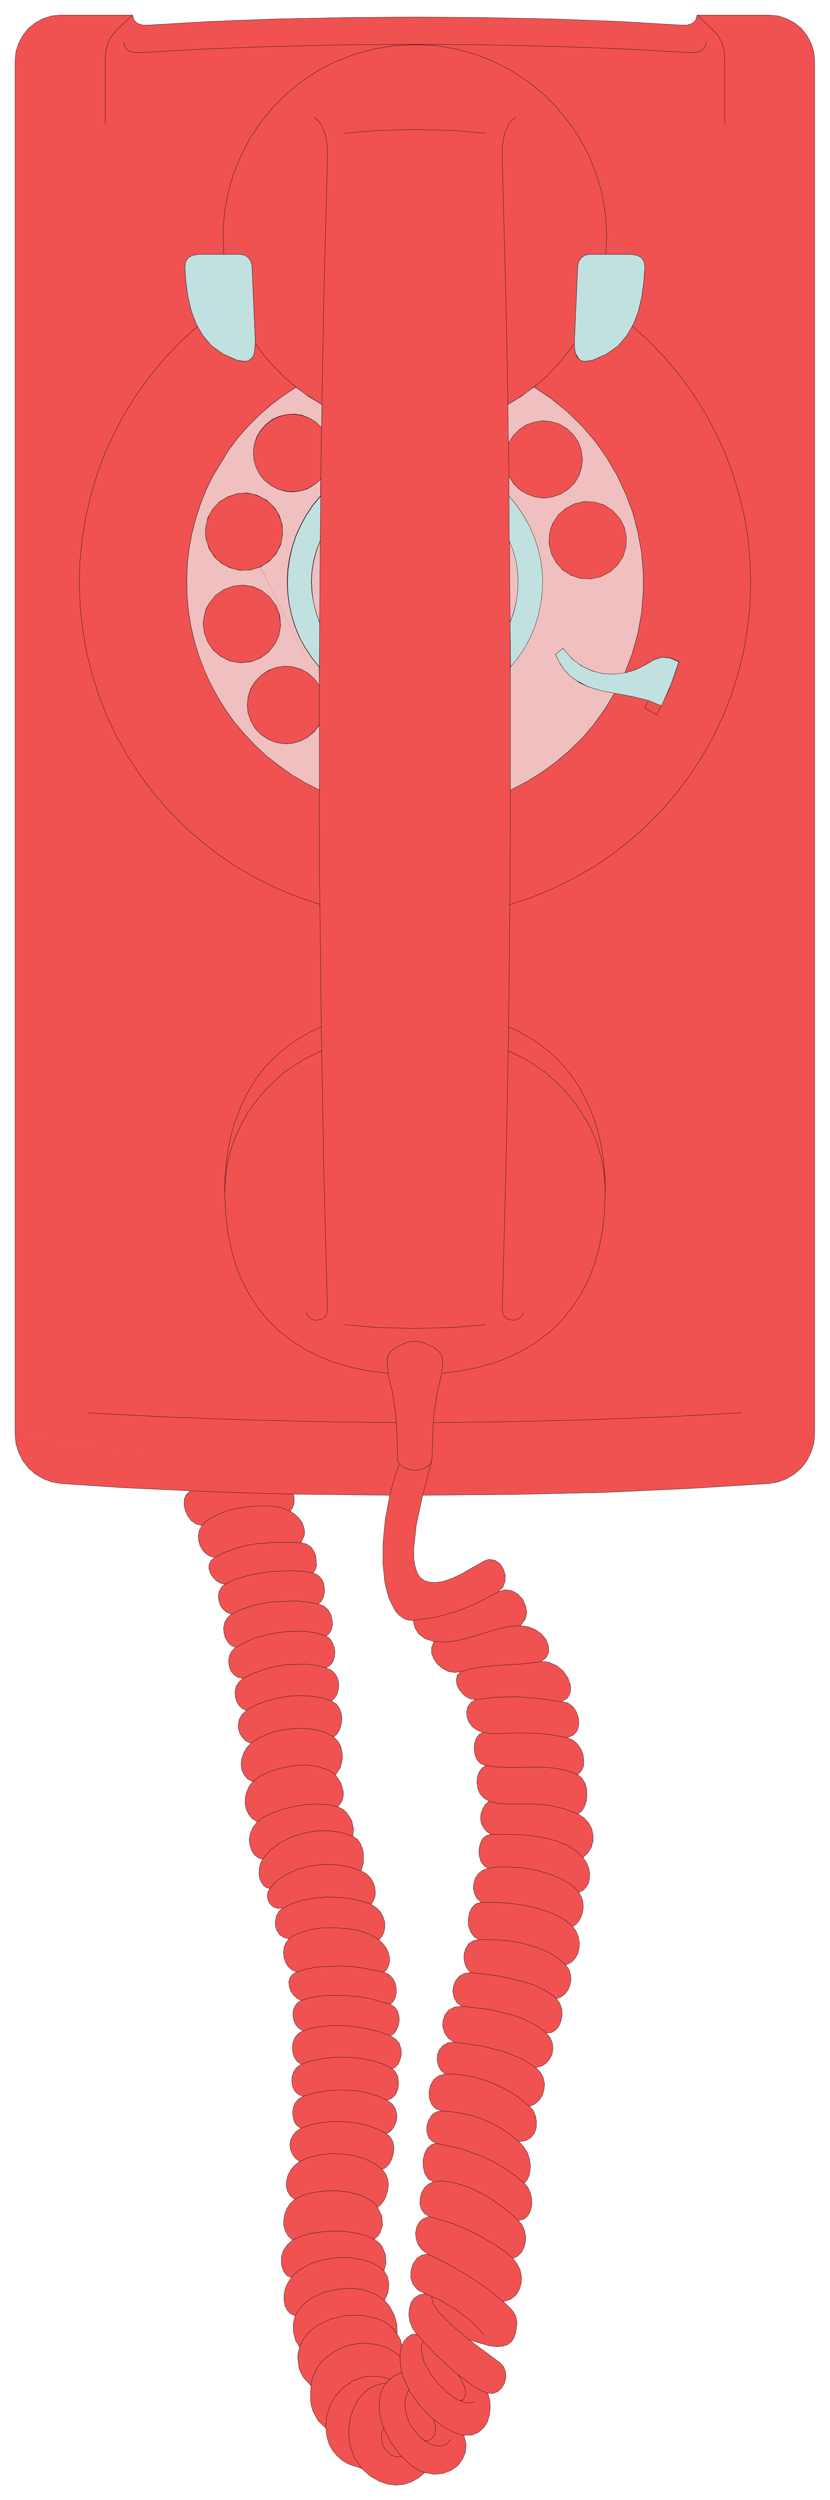 <svg xmlns="http://www.w3.org/2000/svg" width="198.667" height="598.133" fill-rule="evenodd" stroke-linecap="round" preserveAspectRatio="none" viewBox="0 0 2981 8973"><style>.pen0{stroke:#000;stroke-width:1;stroke-linejoin:round}.pen1{stroke:none}.brush2{fill:none}</style><path d="M54 5147V219l3-33 10-31 15-28 20-25 25-20 28-15 31-10 33-3h257l6 19 12 11 18 6h21l221-13 236-9 248-5 252-2 252 2 248 5 236 9 221 13h21l18-6 12-11 6-19h257l33 3 31 10 28 15 25 20 20 25 15 28 10 31 3 33v4928l-3 34-10 32-15 30-20 26-24 21-28 17-31 12-34 6-289 18-308 14-320 7-326 3-23 108-9 85v34l5 28 7 23 11 17 15 11 19 6 22 1 27-4 30-10 34-16 81-46 11-5 11-2 20 4 17 12 12 19 7 22-1 22-8 21-17 17 24-8 24 3 22 12 18 19 11 24 4 25-6 24-17 22 29 4 26 11 22 16 16 20 8 22 1 22-9 19-19 16 15-1 15 3 27 12 23 19 17 25 9 26v24l-10 21-22 14 22 4 18 13 13 19 8 23 1 23-6 22-14 16-22 9 20 8 16 14 13 18 8 20 3 21-1 21-8 17-13 14 15 12 11 18 6 20 1 23-2 22-7 20-10 16-13 10 22 14 16 18 11 20 5 23v22l-6 22-12 20-18 17 13 19 8 20 3 19-1 19-4 17-9 14-11 11-14 6 9 16 5 17 2 18-2 18-5 17-8 16-10 12-13 9 12 16 8 20 4 21-1 21-5 20-10 17-14 14-19 9 11 15 6 18 2 19-3 18-7 18-11 15-14 11-17 7 12 17 7 21 1 21-4 21-8 19-12 14-15 9-18 1 14 17 8 19 2 20-3 20-9 18-13 15-16 10-21 5 17 17 10 19 5 22-2 21-6 21-11 17-16 14-19 8 13 15 8 19 4 21-1 22-6 19-13 16-18 11-25 4 18 20 13 21 7 22 3 22-1 20-4 18-7 15-10 11 13 15 9 20 5 22v22l-5 21-9 17-14 12-20 5 14 17 8 19 4 21-1 21-5 19-9 17-14 14-17 8 15 19 11 22 5 24-1 25-7 22-12 20-19 15-26 8 28 27 9 12 7 12 3 13 2 14-5 34-6 18-9 14-13 10-17 6-22 2-27-3-72-21 109 81 14 15 7 19 1 20-5 20-10 17-14 13-17 7-19-1 7 24 2 27-3 26-7 25-13 21-19 17-24 10-29 1 8 30-2 30-11 26-17 23-24 17-29 11-32 3-34-6-22 19-25 14-27 9-29 3-31-4-31-11-31-18-30-27-48-16-22-13-18-16-16-19-13-23-8-27-4-31-28-27-18-34-6-20-3-21v-24l2-26-26-28-10-17-7-18-5-38 2-19 5-19-14-22-8-30-1-32 7-28-16-7-12-12-8-16-4-19v-20l4-22 9-21 13-20-15-7-11-13-7-17-3-19 1-21 7-21 14-20 19-17-16-14-10-18-6-20v-21l4-21 8-20 12-18 16-14-16-12-10-16-5-18 1-20 5-20 10-19 14-17 18-14-15-11-11-15-7-17-2-17 3-18 8-16 12-14 17-11-13-8-10-13-5-17-2-18 2-18 7-17 12-14 17-10-17-6-13-12-8-16-3-19 1-18 6-18 11-15 16-11-14-9-10-14-6-17-2-19 2-19 7-17 12-15 17-10-15-9-11-13-7-16-3-17 1-17 6-16 9-12 14-9-15-7-13-12-10-15-5-15-2-17 4-15 9-12 15-9-16-7-14-12-9-15-6-18-2-18 2-18 7-17 11-14-19-5-15-10-10-15-5-17v-18l4-18 9-16 13-11-15 1-13-3-11-7-9-10-5-12-2-13 2-14 7-13-13-3-10-8-8-12-6-14-2-17 1-17 4-18 8-16-15-4-14-11-10-15-6-19-3-21 4-22 9-22 16-20-18-11-13-16-9-19-4-20 1-22 5-20 9-20 13-16-18-9-13-15-8-17-3-20 2-21 7-21 11-19 15-16-18-8-13-13-9-15-5-17v-18l4-17 10-16 15-14-14-6-12-11-9-15-5-17-1-19 4-18 10-16 15-13-18-3-15-10-11-14-6-17-2-19 3-18 8-17 14-13-16-7-12-12-9-16-5-18-1-19 4-18 9-16 15-13-17-7-13-11-10-14-5-17-2-17 3-16 8-15 12-11-17-4-14-9-12-13-9-14-5-16 1-15 7-14 13-11-17-4-15-10-12-13-9-16-5-18-1-19 4-18 9-16-21-6-17-12-13-17-9-20-4-21 1-20 8-17 14-12-238-11-227-15-34-6-31-12-28-17-24-21-20-26-15-30-10-32-3-34 1346 220-16 84-8 82-1 77 7 69 7 30 8 28 22 44 14 16 15 11 17 7 19 1 6 26 14 23 23 17 32 10-9 21v21l8 20 13 19 18 15 20 11 23 4 22-3-12 14-3 16 2 17 8 17 12 15 14 12 16 7 17 2-17 11-11 15-4 17 1 19 7 19 12 16 17 13 21 8-14 8-10 14-6 19-1 20 3 20 7 17 13 14 18 7-14 10-10 15-6 18-1 20 3 20 8 18 14 16 19 11-15 13-9 16-6 17-1 18 3 17 8 15 11 13 15 10-18 5-13 12-8 18-4 21 1 21 6 20 11 15 15 10-20 7-15 12-11 16-5 18-2 19 4 19 9 17 15 14-19 5-14 14-9 18-4 23v22l7 22 12 18 18 12-20 4-16 11-10 16-6 18-1 19 4 20 8 17 12 13-22 3-18 10-13 15-8 19-3 21 4 20 10 19 18 14-26 3-21 11-13 17-7 20-1 23 7 22 13 19 20 14-22 2-17 10-13 15-7 18-1 20 4 19 9 17 16 13-23 6-18 14-12 20-5 24 1 23 8 22 15 16 22 8-11 1-10 3-9 5-7 7-11 18-6 20v21l6 20 13 14 19 8h-11l-9 3-16 13-10 20-6 24 1 25 6 23 12 19 19 10-18 8-15 14-10 17-5 20-1 20 5 19 11 16 18 11-21 7-15 13-10 19-4 21 3 22 8 21 14 18 21 14-23 3-18 12-14 20-7 24-1 25 8 24 17 20 27 14-22 4-17 11-12 17-6 21-2 23 4 24 9 23 15 21-18 2-15 10-12 14-8 16-4-20-13-23v-31l-9-33-16-32-20-24 12-25 4-30-5-29-13-22 7-25-1-31-13-32-12-13-16-12 12-10 9-12 9-29-3-33-15-31 11-8 11-14 8-16 6-20 3-20-2-21-7-19-13-17 13-7 12-13 9-17 6-20 2-20-3-20-9-18-15-14 13-7 11-12 8-15 5-18v-19l-5-18-11-17-19-14 16-6 13-12 8-15 4-18v-18l-3-18-8-15-11-11 12-6 10-12 7-17 4-18-2-19-6-19-13-15-19-12 12-7 9-12 7-16 4-18-1-18-5-17-10-15-16-10 10-10 8-14 3-17v-18l-4-18-9-17-13-13-18-8 10-10 6-13 4-14v-16l-4-16-7-17-12-16-15-15 11-12 7-15 3-17v-19l-6-18-9-18-15-15-19-13 8-12 6-15 1-17-2-18-6-17-10-17-15-14-18-10 8-28v-36l-4-18-7-17-11-15-16-10 3-26-7-31-18-28-14-12-18-9 10-12 7-13 3-15v-15l-9-31-19-28 17-26 5-18 3-20-2-21-5-20-10-17-15-15 12-9 9-15 6-18 3-21-2-20-7-19-11-16-18-11 11-9 9-14 5-17 2-18-3-19-8-17-14-15-21-10 15-9 10-13 5-16 2-19-3-18-7-17-9-13-13-9 11-8 8-14 4-17-1-18-4-19-10-17-15-14-21-8 11-9 7-14 4-17v-18l-3-18-8-15-13-13-17-7 9-12 4-15-3-35-7-17-11-15-16-10-19-5 12-26 1-15-3-15-6-16-11-15-14-14-18-12 9-13 5-14 1-17-3-17 346 4L54 5147z" class="pen1" style="fill:#f05252"/><path d="M54 5147V219l3-33 10-31 15-28 20-25 25-20 28-15 31-10 33-3h257l6 19 12 11 18 6h21l221-13 236-9 248-5 252-2 252 2 248 5 236 9 221 13h21l18-6 12-11 6-19h257l33 3 31 10 28 15 25 20 20 25 15 28 10 31 3 33v4928l-3 34-10 32-15 30-20 26-24 21-28 17-31 12-34 6-289 18-308 14-320 7-326 3-23 108-9 85v34l5 28 7 23 11 17 15 11 19 6 22 1 27-4 30-10 34-16 81-46 11-5 11-2 20 4 17 12 12 19 7 22-1 22-8 21-17 17 24-8 24 3 22 12 18 19 11 24 4 25-6 24-17 22 29 4 26 11 22 16 16 20 8 22 1 22-9 19-19 16 15-1 15 3 27 12 23 19 17 25 9 26v24l-10 21-22 14 22 4 18 13 13 19 8 23 1 23-6 22-14 16-22 9 20 8 16 14 13 18 8 20 3 21-1 21-8 17-13 14 15 12 11 18 6 20 1 23-2 22-7 20-10 16-13 10 22 14 16 18 11 20 5 23v22l-6 22-12 20-18 17 13 19 8 20 3 19-1 19-4 17-9 14-11 11-14 6 9 16 5 17 2 18-2 18-5 17-8 16-10 12-13 9 12 16 8 20 4 21-1 21-5 20-10 17-14 14-19 9 11 15 6 18 2 19-3 18-7 18-11 15-14 11-17 7 12 17 7 21 1 21-4 21-8 19-12 14-15 9-18 1 14 17 8 19 2 20-3 20-9 18-13 15-16 10-21 5 17 17 10 19 5 22-2 21-6 21-11 17-16 14-19 8 13 15 8 19 4 21-1 22-6 19-13 16-18 11-25 4 18 20 13 21 7 22 3 22-1 20-4 18-7 15-10 11 13 15 9 20 5 22v22l-5 21-9 17-14 12-20 5 14 17 8 19 4 21-1 21-5 19-9 17-14 14-17 8 15 19 11 22 5 24-1 25-7 22-12 20-19 15-26 8 28 27 9 12 7 12 3 13 2 14-5 34-6 18-9 14-13 10-17 6-22 2-27-3-72-21 109 81 14 15 7 19 1 20-5 20-10 17-14 13-17 7-19-1 7 24 2 27-3 26-7 25-13 21-19 17-24 10-29 1 8 30-2 30-11 26-17 23-24 17-29 11-32 3-34-6-22 19-25 14-27 9-29 3-31-4-31-11-31-18-30-27-48-16-22-13-18-16-16-19-13-23-8-27-4-31-28-27-18-34-6-20-3-21v-24l2-26-26-28-10-17-7-18-5-38 2-19 5-19-14-22-8-30-1-32 7-28-16-7-12-12-8-16-4-19v-20l4-22 9-21 13-20-15-7-11-13-7-17-3-19 1-21 7-21 14-20 19-17-16-14-10-18-6-20v-21l4-21 8-20 12-18 16-14-16-12-10-16-5-18 1-20 5-20 10-19 14-17 18-14-15-11-11-15-7-17-2-17 3-18 8-16 12-14 17-11-13-8-10-13-5-17-2-18 2-18 7-17 12-14 17-10-17-6-13-12-8-16-3-19 1-18 6-18 11-15 16-11-14-9-10-14-6-17-2-19 2-19 7-17 12-15 17-10-15-9-11-13-7-16-3-17 1-17 6-16 9-12 14-9-15-7-13-12-10-15-5-15-2-17 4-15 9-12 15-9-16-7-14-12-9-15-6-18-2-18 2-18 7-17 11-14-19-5-15-10-10-15-5-17v-18l4-18 9-16 13-11-15 1-13-3-11-7-9-10-5-12-2-13 2-14 7-13-13-3-10-8-8-12-6-14-2-17 1-17 4-18 8-16-15-4-14-11-10-15-6-19-3-21 4-22 9-22 16-20-18-11-13-16-9-19-4-20 1-22 5-20 9-20 13-16-18-9-13-15-8-17-3-20 2-21 7-21 11-19 15-16-18-8-13-13-9-15-5-17v-18l4-17 10-16 15-14-14-6-12-11-9-15-5-17-1-19 4-18 10-16 15-13-18-3-15-10-11-14-6-17-2-19 3-18 8-17 14-13-16-7-12-12-9-16-5-18-1-19 4-18 9-16 15-13-17-7-13-11-10-14-5-17-2-17 3-16 8-15 12-11-17-4-14-9-12-13-9-14-5-16 1-15 7-14 13-11-17-4-15-10-12-13-9-16-5-18-1-19 4-18 9-16-21-6-17-12-13-17-9-20-4-21 1-20 8-17 14-12-238-11-227-15-34-6-31-12-28-17-24-21-20-26-15-30-10-32-3-34z" class="pen0 brush2"/><path d="m1400 5367-16 84-8 82-1 77 7 69 7 30 8 28 22 44 14 16 15 11 17 7 19 1 6 26 14 23 23 17 32 10-9 21v21l8 20 13 19 18 15 20 11 23 4 22-3-12 14-3 16 2 17 8 17 12 15 14 12 16 7 17 2-17 11-11 15-4 17 1 19 7 19 12 16 17 13 21 8-14 8-10 14-6 19-1 20 3 20 7 17 13 14 18 7-14 10-10 15-6 18-1 20 3 20 8 18 14 16 19 11-15 13-9 16-6 17-1 18 3 17 8 15 11 13 15 10-18 5-13 12-8 18-4 21 1 21 6 20 11 15 15 10-20 7-15 12-11 16-5 18-2 19 4 19 9 17 15 14-19 5-14 14-9 18-4 23v22l7 22 12 18 18 12-20 4-16 11-10 16-6 18-1 19 4 20 8 17 12 13-22 3-18 10-13 15-8 19-3 21 4 20 10 19 18 14-26 3-21 11-13 17-7 20-1 23 7 22 13 19 20 14-22 2-17 10-13 15-7 18-1 20 4 19 9 17 16 13-23 6-18 14-12 20-5 24 1 23 8 22 15 16 22 8-11 1-10 3-9 5-7 7-11 18-6 20v21l6 20 13 14 19 8h-11l-9 3-16 13-10 20-6 24 1 25 6 23 12 19 19 10-18 8-15 14-10 17-5 20-1 20 5 19 11 16 18 11-21 7-15 13-10 19-4 21 3 22 8 21 14 18 21 14-23 3-18 12-14 20-7 24-1 25 8 24 17 20 27 14-22 4-17 11-12 17-6 21-2 23 4 24 9 23 15 21-18 2-15 10-12 14-8 16-4-20-13-23v-31l-9-33-16-32-20-24 12-25 4-30-5-29-13-22 7-25-1-31-13-32-12-13-16-12 12-10 9-12 9-29-3-33-15-31 11-8 11-14 8-16 6-20 3-20-2-21-7-19-13-17 13-7 12-13 9-17 6-20 2-20-3-20-9-18-15-14 13-7 11-12 8-15 5-18v-19l-5-18-11-17-19-14 16-6 13-12 8-15 4-18v-18l-3-18-8-15-11-11 12-6 10-12 7-17 4-18-2-19-6-19-13-15-19-12 12-7 9-12 7-16 4-18-1-18-5-17-10-15-16-10 10-10 8-14 3-17v-18l-4-18-9-17-13-13-18-8 10-10 6-13 4-14v-16l-4-16-7-17-12-16-15-15 11-12 7-15 3-17v-19l-6-18-9-18-15-15-19-13 8-12 6-15 1-17-2-18-6-17-10-17-15-14-18-10 8-28v-36l-4-18-7-17-11-15-16-10 3-26-7-31-18-28-14-12-18-9 10-12 7-13 3-15v-15l-9-31-19-28 17-26 5-18 3-20-2-21-5-20-10-17-15-15 12-9 9-15 6-18 3-21-2-20-7-19-11-16-18-11 11-9 9-14 5-17 2-18-3-19-8-17-14-15-21-10 15-9 10-13 5-16 2-19-3-18-7-17-9-13-13-9 11-8 8-14 4-17-1-18-4-19-10-17-15-14-21-8 11-9 7-14 4-17v-18l-3-18-8-15-13-13-17-7 9-12 4-15-3-35-7-17-11-15-16-10-19-5 12-26 1-15-3-15-6-16-11-15-14-14-18-12 9-13 5-14 1-17-3-17 346 4z" class="pen0 brush2"/><path fill="none" d="m1484 5816 80-11 79-22 75-31 71-38m80 121-42 3-40 9-76 23-37 11-38 9-38 4-39-2m95 108 38-10 36-7 68-6 69-4 78-8m74 143-92-13-75-5-69 2-73 8m26 118 31 4 29 1 60-3 75 1 49 5 59 11m38 133-39-15-40-8-41-4h-42l-85 1-42-2-42-5m13 128 30 8 33 2h74l41 1 44 5 47 11 50 19m18 156-27-25-33-20-38-15-42-11-45-7-47-4-99-1m-10 122 34-5h41l46 3 48 8 47 13 44 17 37 22 16 13 13 15m-22 123-23-20-30-18-35-15-40-13-45-10-48-7-53-4h-55m-9 134h56l51 4 46 8 41 11 37 13 32 16 27 19 23 20m-33 121-22-18-28-17-33-15-38-12-88-20-100-12m-32 121 96 11 82 19 36 12 33 16 30 17 27 21m-38 124-51-32-62-25-79-20-102-14m-31 114 35 1 37 4 39 8 39 12 39 16 39 20 38 25 37 30m-38 127-30-24-31-22-33-18-35-16-35-12-37-9-38-6-38-3m-16 117 85 18 81 30 39 19 37 22 36 25 34 28m-21 134-39-35-41-30-42-27-42-21-40-15-38-10-34-4-15 1-14 2m-15 125 78 23 79 33 76 43 35 24 32 27m-34 155-60-48-67-45-71-41-72-36m-11 142 49 20 59 35 57 43 48 50" class="pen0"/><path fill="none" d="m1686 8399-67-56-42-43-21-32-4-14-1-12m-55 135 66 72 70 64 65 50 30 17 25 10m-106-65 13 20 8 19 4 15 1 14-3 11-4 7-6 5-7 2" class="pen0"/><path fill="none" d="m1702 8621-13 4-15-1-33-12-35-25-34-33-29-39-21-40-9-38 1-17 5-16m-76 15-6 28v28l3 28 7 27 25 54 34 48 40 42 42 34 42 23 36 10m-109-57 7 25v13l-2 12-5 11-7 9-11 5-13 2" class="pen0"/><path fill="none" d="m1619 8757-11 12-13 8-15 3-16-1-16-6-16-8-16-11-15-15-26-34-9-20-7-21-4-22v-22l4-21 9-22" class="pen0"/><path fill="none" d="m1442 8515-28 14-22 18-15 21-10 24-5 26v28l4 29 8 29 26 56 36 51 43 40 23 14 23 10" class="pen0"/><path fill="none" d="M1442 8818h-19l-17-6-15-11-11-15-7-17-3-19 1-19 7-18m9-160-25 5-23 8-20 12-17 16-15 18-12 20-17 45-6 49 5 49 15 46 27 39" class="pen0"/><path fill="none" d="m1170 8715 3-42 12-40 22-36 29-30 34-23 20-7 20-6 22-2h22l23 4 23 7m37-82-20-16-22-13-23-9-25-6-50-4-51 9-46 21-39 31-16 19-13 22-10 24-5 27m-41-139 11-24 15-21 18-18 21-15 49-23 54-12 55-1 52 11 23 9 20 12 18 16 14 18m-45-120-35-23-43-15-46-5-48 4-46 11-43 20-18 13-17 15-14 17-11 19m-14-137 15-16 17-13 40-22 46-14 49-7 48 1 46 8 21 7 19 8 17 11 15 12m-35-113-31-13-36-9-41-6-42-1-42 3-39 6-34 10-28 13m8-146 27-14 36-10 42-6 45-1 44 5 41 11 36 18 14 11 12 14m17-135-29-22-35-17-39-11-42-6-42-1-41 5-37 9-32 14m5-119 36-13 40-8 41-3 42 1 41 4 39 9 36 13 32 16m2-120-31-14-35-11-37-8-40-3h-40l-40 3-40 8-38 11m-7-115 36-12 40-8 44-5h45l45 4 44 8 39 12 34 17m-7-118-39-14-40-10-42-8-43-4-41-1-40 3-36 6-33 10m-6-109 34-10 40-6 43-2 45 1 45 4 42 7 71 20m-23-115-79-16-40-5-40-2-79 4-39 7-37 11m-27-119 13-10 16-8 39-13 44-8 48-1 48 3 45 8 39 14 31 18m-28-127-37-12-39-9-42-4-43-1-42 4-42 7-38 12-35 17m-46-71 26-28 33-22 39-18 44-12 46-6 48 1 47 7 45 15m-30-124-43-14-45-6-47 1-46 9-43 14-40 21-34 26-26 31m-19-134 25-18 32-15 38-13 41-10 41-6 41-2 38 3 33 7m-8-114-14-11-17-9-37-12-43-4-45 3-43 9-40 13-34 16-24 19m-7-138 29-19 35-16 39-11 42-6 42-2 40 4 38 10 32 17m-8-129-34-11-37-6-41-2-41 2-41 7-40 11-38 14-33 19m-12-115 35-17 38-14 39-11 40-7 77-2 36 5 33 8m0-114-37-11-41-6h-44l-45 4-45 8-42 12-38 16-33 18m-15-119 30-15 35-13 39-10 41-6 85-4 42 4 40 7m-19-111-34-6-40-2-43 1-44 3-45 7-42 10-37 12-32 15m-36-96 35-18 37-13 38-11 40-7 80-6 80 2m-39-113-33-13-41-6h-45l-48 5-47 9-42 15-36 19-14 11-11 12m329-113-187-5-183-7m415-640 7 13 10 9 13 5h14l13-3 11-8 7-13 2-18-13-495-9-512-6-524-2-530 2-531 6-524 9-512 13-495v-49l-8-43-15-35-12-14-14-11m110 57 121-10 132-3 133 3 120 10m110-57-14 11-12 14-15 35-8 43v49l13 495 10 512 5 524 2 531-2 530-5 524-10 512-13 495 2 18 8 13 10 8 13 3h14l13-5 10-9 7-13" class="pen0"/><path fill="none" d="m1826 3685 40 19 38 22 36 24 34 26 31 29 28 31 26 34 24 36 39 80 16 43 13 45 10 48 7 50 5 52 1 55-3 71-7 68-13 63-17 60-22 56-27 51-32 47-35 44-40 39-44 34-49 31-52 26-56 22-60 17-63 13-67 8" class="pen0"/><path d="m1428 5234-2-87-4-66-13-86-13-54-6-60 3-14 7-12 12-11 14-10 33-15 16-4 15-1 15 1 16 4 33 15 14 10 12 11 7 12 3 14-2 33-4 27-13 54-13 86-4 66-2 87-5 19-14 13-20 8-23 3-23-3-20-8-14-13-4-9-1-10z" class="pen0 brush2"/><path fill="none" d="m1549 5249-31 118m-84-112-19 55-15 57m1265-296-283 15-278 10-274 7-273 3m-133 0-273-3-275-7-278-10-283-15m1428-316-120 10-133 3-132-3-121-10" class="pen0"/><path fill="none" d="m1393 4929-67-8-63-13-60-17-56-22-52-26-48-31-44-34-40-39-36-44-31-47-27-51-22-56-17-60-13-63-7-68-3-71 1-55 5-52 7-50 10-48 13-45 16-43 18-41 21-39 23-36 26-34 29-31 31-29 33-26 36-24 38-22 40-19m671 86 68 34 65 43 59 54 52 62 44 69 18 37 15 39 12 41 9 42 5 43 2 44" class="pen0"/><path fill="none" d="m1155 3771-68 34-65 43-59 54-27 30-25 32-23 33-20 36-18 37-15 39-12 41-9 42-5 43-2 44m342-1033-78-26-76-31-73-36-70-40-67-45-63-49-60-53-56-57-53-60-48-64-44-67-40-70-35-73-30-76-25-78-20-80-14-82-9-81-3-82 2-81 8-80 13-79 18-78 23-77 28-75 34-73 38-71 43-68 47-65 52-62 57-60 61-55" class="pen0"/><path d="m852 1293-50-22-41-30-32-36-24-43-18-46-12-51-7-52-4-54 3-21 10-14 17-8 22-3h146l16 3 14 9 9 13 4 17 12 276-4 37-5 13-8 8-9 6-12 2-27-4z" class="pen0 brush2"/><path fill="none" d="m1156 1452-70-44-63-52-57-59-26-32-24-34M804 913l-3-75 5-73 13-71 19-69 27-65 32-62 39-59 45-54 49-49 54-44 59-39 63-32 66-26 70-19 73-12 75-4 75 4 73 12 69 19 67 26 63 33 58 38 55 44 50 50 44 54 39 58 33 62 26 66 20 68 12 72 5 73-3 75m-112 317-50 66-56 59-64 52-70 44" class="pen0"/><path d="m2128 1293-27 4-12-2-9-6-8-8-5-13-3-16v-21l11-276 4-17 9-13 14-9 17-3h145l22 3 17 8 10 14 3 21-4 54-7 52-12 51-18 46-24 43-32 36-41 30-50 22z" class="pen0 brush2"/><path fill="none" d="m2271 1170 61 56 57 59 53 63 47 65 43 69 38 70 34 74 28 75 23 77 19 78 13 79 7 81 2 81-3 81-9 82-14 81-20 80-25 78-30 76-35 73-40 70-44 67-48 64-53 61-56 56-60 54-64 49-67 45-70 40-73 36-76 31-79 26" class="pen0"/><path fill="none" d="m1918 1389 63 43 58 47 53 52 47 55 42 60 36 62 31 66 25 67 18 70 13 71 6 72v73l-6 73-13 73-20 72-27 71" class="pen0"/><path fill="none" d="m2377 2531-25-11-27-9-54-12-108-20-51-15-24-11-22-13-21-17-19-21-16-24-15-30 27-22 31 36 35 27 38 18 41 10 40 2 39-4 38-11 33-17 32-19 29-9 30 2 31 14-35 98-45 93-44-25 15-28" class="pen0"/><path fill="none" d="m2207 2488-34 56-38 53-42 49-46 46-49 42-52 38-55 34-58 29m-686-1-50-25-49-29-45-31-44-34-40-37-38-40-36-42-32-44-29-46-26-49-43-101-16-53-13-54-9-56-5-56-1-56 2-56 6-56 10-54 14-53 17-52 20-51 24-49 57-94 33-44 36-41 39-39 42-37 45-34 47-31m766 390 28 33 24 36 20 37 17 38 13 40 10 40 6 41 2 41-2 41-5 41-9 40-12 40-16 39-20 37-24 36-27 34" class="pen0"/><path fill="none" d="m1147 2393-27-34-24-36-20-37-16-39-12-39-9-40-5-41-1-41 2-41 6-41 9-40 13-39 17-38 20-37 24-36 28-33m678 159 14 36 10 36 6 38 2 37-2 37-6 38-9 36-13 36" class="pen0"/><path fill="none" d="m1148 2233-13-35-9-37-5-37-2-37 2-37 6-37 10-37 14-35m-4 660-19 25-23 20-26 14-29 8-29 2-29-5-28-11-26-17-22-23-16-26-9-28-3-29 3-30 10-28 15-26 22-23 26-17 28-11 29-5 30 2 28 8 26 14 23 19 19 25" class="pen0"/><path d="m869 2379 38-5 33-15 28-22 21-28 14-33 5-35-5-36-14-36-23-30-30-22-33-13-34-4-35 4-33 13-30 22-12 14-11 16-15 36-3 18-1 18 5 35 14 33 21 28 28 22 34 15 38 5zm8-331 38-5 33-15 28-22 21-28 14-32 5-35-5-36-14-36-23-31-30-21-33-13-34-5-35 5-33 13-30 21-12 15-11 16-15 36-3 18-1 18 5 35 14 32 21 28 28 22 34 15 38 5z" class="pen0 brush2"/><path fill="none" d="m1152 1720-22 19-24 14-26 9-27 3-27-2-27-7-25-13-23-18-18-22-13-25-8-27-2-27 3-27 9-27 14-24 19-22 23-17 25-12 27-7 27-1 27 4 26 9 24 15 21 20m671 56 17-28 22-22 25-16 29-11 30-4 31 2 30 9 28 17 24 23 17 26 10 29 3 31-3 30-9 29-16 27-23 24-28 18-29 10-31 3-30-3-29-10-26-16-23-22-17-28" class="pen0"/><path d="m2111 2079 39-5 34-15 28-22 21-28 14-33 5-35-4-36-15-36-11-17-13-14-29-22-33-13-35-4-36 4-33 14-29 21-13 15-11 16-15 36-3 18-1 18 5 35 14 33 21 28 28 22 34 15 38 5z" class="pen0 brush2"/><path fill="none" d="M2603 444V206l-3-29-8-26-13-23-17-19-58-55" class="pen0"/><path fill="none" d="m2537 151-6 20-13 12-18 5-22 1-228-13-244-9-255-6-261-2-261 2-255 6-244 9-228 13-22-1-18-5-12-12-7-20" class="pen0"/><path fill="none" d="m476 54-58 55-16 19-13 23-8 26-3 29v238" class="pen0"/><path d="m1147 2460-19-25-23-20-26-14-29-8-29-2-29 5-28 10-26 18-22 23-16 26-9 28-3 30 3 29 10 28 15 26 22 23 26 17 28 11 29 5 29-2 29-8 26-14 23-19 19-25v233l-50-25-49-29-45-32-44-34-40-37-38-40-36-42-32-44-29-46-26-48-23-50-20-52-16-52-13-55-9-55-5-56-1-57 2-56 6-55 10-54 14-54 17-52 20-51 24-49 57-94 33-44 36-41 39-39 42-37 45-34 47-31 45 33 48 29-1 83-21-20-24-15-26-10-27-4-28 2-26 6-26 12-23 18-19 22-14 24-8 27-3 27 2 27 8 27 13 25 18 22 23 18 25 13 27 8 27 2 27-4 26-8 24-15 22-19-1 60-28 33-24 36-20 37-17 38-13 40-10 40-6 41-2 41 2 41 5 41 9 41 12 40 16 38 20 37 24 36 27 34 1 66-156-287-23-31-29-23-32-14-35-5-35 4-33 12-30 21-24 30-9 17-6 18-6 36 5 35 13 33 20 29 27 22 33 16 38 6 38-4 34-14 28-21 22-28 15-32 6-35-3-36-14-36 156 287-211-425 32-21 24-27 16-31 7-35-1-35-10-34-9-16-10-15-14-14-15-13-34-17-35-8-36 3-33 11-30 18-24 26-18 32-8 38v20l2 18 11 35 20 30 26 23 31 16 34 8 36-1 37-11 212 425zm1-226-13-36-9-36-5-37-2-38 2-37 6-37 10-37 13-35-2 293zm682-294 14 36 10 36 6 38 2 37-2 37-6 38-9 36-13 36-2-294zm3 453 27-34 24-35 20-38 16-38 12-40 9-40 5-41 2-41-2-41-6-40-10-41-13-39-17-38-20-37-24-36-28-33v-72l17 28 23 22 26 15 29 10 30 4 30-4 30-10 28-18 23-23 16-27 9-29 3-30-4-30-10-29-17-26-24-23-28-17-30-9-30-3-30 5-29 10-25 17-22 22-17 28-2-140 49-30 45-33 63 43 58 47 53 52 47 55 42 60 36 62 31 66 25 67 18 70 13 71 6 72v73l-6 73-13 73-20 72-27 71-30 4h-30l-30-4-29-9-29-13-27-17-25-23-22-27-27 22 18 35 21 28 24 22 26 18 29 13 30 9 64 14-34 56-38 53-42 50-46 45-49 42-52 38-55 34-58 30v-443l325-323 34-18 27-25 19-30 10-33 2-35-7-35-16-32-26-29-32-21-35-10-36-2-34 8-31 16-27 23-20 30-7 18-5 19-2 20v19l9 36 17 31 23 26 30 19 33 11 37 2 37-8-325 323z" class="pen1" style="fill:#f0bfbf"/><path d="m1147 2460-19-25-23-20-26-14-29-8-29-2-29 5-28 10-26 18-22 23-16 26-9 28-3 30 3 29 10 28 15 26 22 23 26 17 28 11 29 5 29-2 29-8 26-14 23-19 19-25v233l-50-25-49-29-45-32-44-34-40-37-38-40-36-42-32-44-29-46-26-48-23-50-20-52-16-52-13-55-9-55-5-56-1-57 2-56 6-55 10-54 14-54 17-52 20-51 24-49 57-94 33-44 36-41 39-39 42-37 45-34 47-31 45 33 48 29-1 83-21-20-24-15-26-10-27-4-28 2-26 6-26 12-23 18-19 22-14 24-8 27-3 27 2 27 8 27 13 25 18 22 23 18 25 13 27 8 27 2 27-4 26-8 24-15 22-19-1 60-28 33-24 36-20 37-17 38-13 40-10 40-6 41-2 41 2 41 5 41 9 41 12 40 16 38 20 37 24 36 27 34 1 66z" class="pen0 brush2"/><path d="m991 2173-23-31-29-23-32-14-35-5-35 4-33 12-30 21-24 30-9 17-6 18-6 36 5 35 13 33 20 29 27 22 33 16 38 6 38-4 34-14 28-21 22-28 15-32 6-35-3-36-14-36z" class="pen0 brush2"/><path fill="none" d="m936 2035 32-21 24-27 16-31 7-35-1-35-10-34-9-16-10-15-14-14-15-13-34-17-35-8-36 3-33 11-30 18-24 26-18 32-8 38v20l2 18 11 35 20 30 26 23 31 16 34 8 36-1 37-11" class="pen0"/><path d="m1148 2234-13-36-9-36-5-37-2-38 2-37 6-37 10-37 13-35-2 293zm682-294 14 36 10 36 6 38 2 37-2 37-6 38-9 36-13 36-2-294z" class="pen0 brush2"/><path d="m1833 2393 27-34 24-35 20-38 16-38 12-40 9-40 5-41 2-41-2-41-6-40-10-41-13-39-17-38-20-37-24-36-28-33v-72l17 28 23 22 26 15 29 10 30 4 30-4 30-10 28-18 23-23 16-27 9-29 3-30-4-30-10-29-17-26-24-23-28-17-30-9-30-3-30 5-29 10-25 17-22 22-17 28-2-140 49-30 45-33 63 43 58 47 53 52 47 55 42 60 36 62 31 66 25 67 18 70 13 71 6 72v73l-6 73-13 73-20 72-27 71-30 4h-30l-30-4-29-9-29-13-27-17-25-23-22-27-27 22 18 35 21 28 24 22 26 18 29 13 30 9 64 14-34 56-38 53-42 50-46 45-49 42-52 38-55 34-58 30v-443z" class="pen0 brush2"/><path d="m2158 2070 34-18 27-25 19-30 10-33 2-35-7-35-16-32-26-29-32-21-35-10-36-2-34 8-31 16-27 23-20 30-7 18-5 19-2 20v19l9 36 17 31 23 26 30 19 33 11 37 2 37-8z" class="pen0 brush2"/><path d="m1147 2394-27-34-24-36-20-37-16-39-12-39-9-41-5-41-1-41 2-41 6-40 9-41 13-39 17-38 20-37 24-36 28-33-2 159-14 36-10 37-6 37-2 38 2 37 6 37 9 37 13 36-1 159zm685-160 13-35 9-37 5-37 2-37-2-38-6-37-10-37-14-35-1-160 28 33 24 36 21 37 17 38 13 40 10 40 6 41 2 41-2 41-5 41-9 40-12 40-16 38-20 38-24 35-27 34-2-160zm-980-941-50-22-41-29-32-37-24-42-18-47-12-51-7-52-4-54 3-21 10-14 17-8 22-3h146l17 3 13 9 9 13 4 17 12 276-4 37-5 13-8 8-9 6-12 2-27-4zm1211-62 12-276 4-17 9-13 13-9 17-3h146l22 3 17 8 10 14 3 21-4 54-7 52-12 51-18 47-24 42-32 37-41 29-50 22-27 4-12-2-9-6-13-21-3-16-1-21zm-68 1118 27-22 31 36 35 27 38 18 40 10 41 2 39-5 37-11 34-17 32-19 29-9 29 3 31 14-28 80-34 77-51-20-54-13-108-20-51-15-46-25-21-16-19-21-16-24-15-30z" class="pen1" style="fill:#c1e0e0"/><path d="m1147 2394-27-34-24-36-20-37-16-39-12-39-9-41-5-41-1-41 2-41 6-40 9-41 13-39 17-38 20-37 24-36 28-33-2 159-14 36-10 37-6 37-2 38 2 37 6 37 9 37 13 36-1 159zm685-160 13-35 9-37 5-37 2-37-2-38-6-37-10-37-14-35-1-160 28 33 24 36 21 37 17 38 13 40 10 40 6 41 2 41-2 41-5 41-9 40-12 40-16 38-20 38-24 35-27 34-2-160zm-980-941-50-22-41-29-32-37-24-42-18-47-12-51-7-52-4-54 3-21 10-14 17-8 22-3h146l17 3 13 9 9 13 4 17 12 276-4 37-5 13-8 8-9 6-12 2-27-4zm1211-62 12-276 4-17 9-13 13-9 17-3h146l22 3 17 8 10 14 3 21-4 54-7 52-12 51-18 47-24 42-32 37-41 29-50 22-27 4-12-2-9-6-13-21-3-16-1-21zm-68 1118 27-22 31 36 35 27 38 18 40 10 41 2 39-5 37-11 34-17 32-19 29-9 29 3 31 14-28 80-34 77-51-20-54-13-108-20-51-15-46-25-21-16-19-21-16-24-15-30z" class="pen0 brush2"/></svg>
